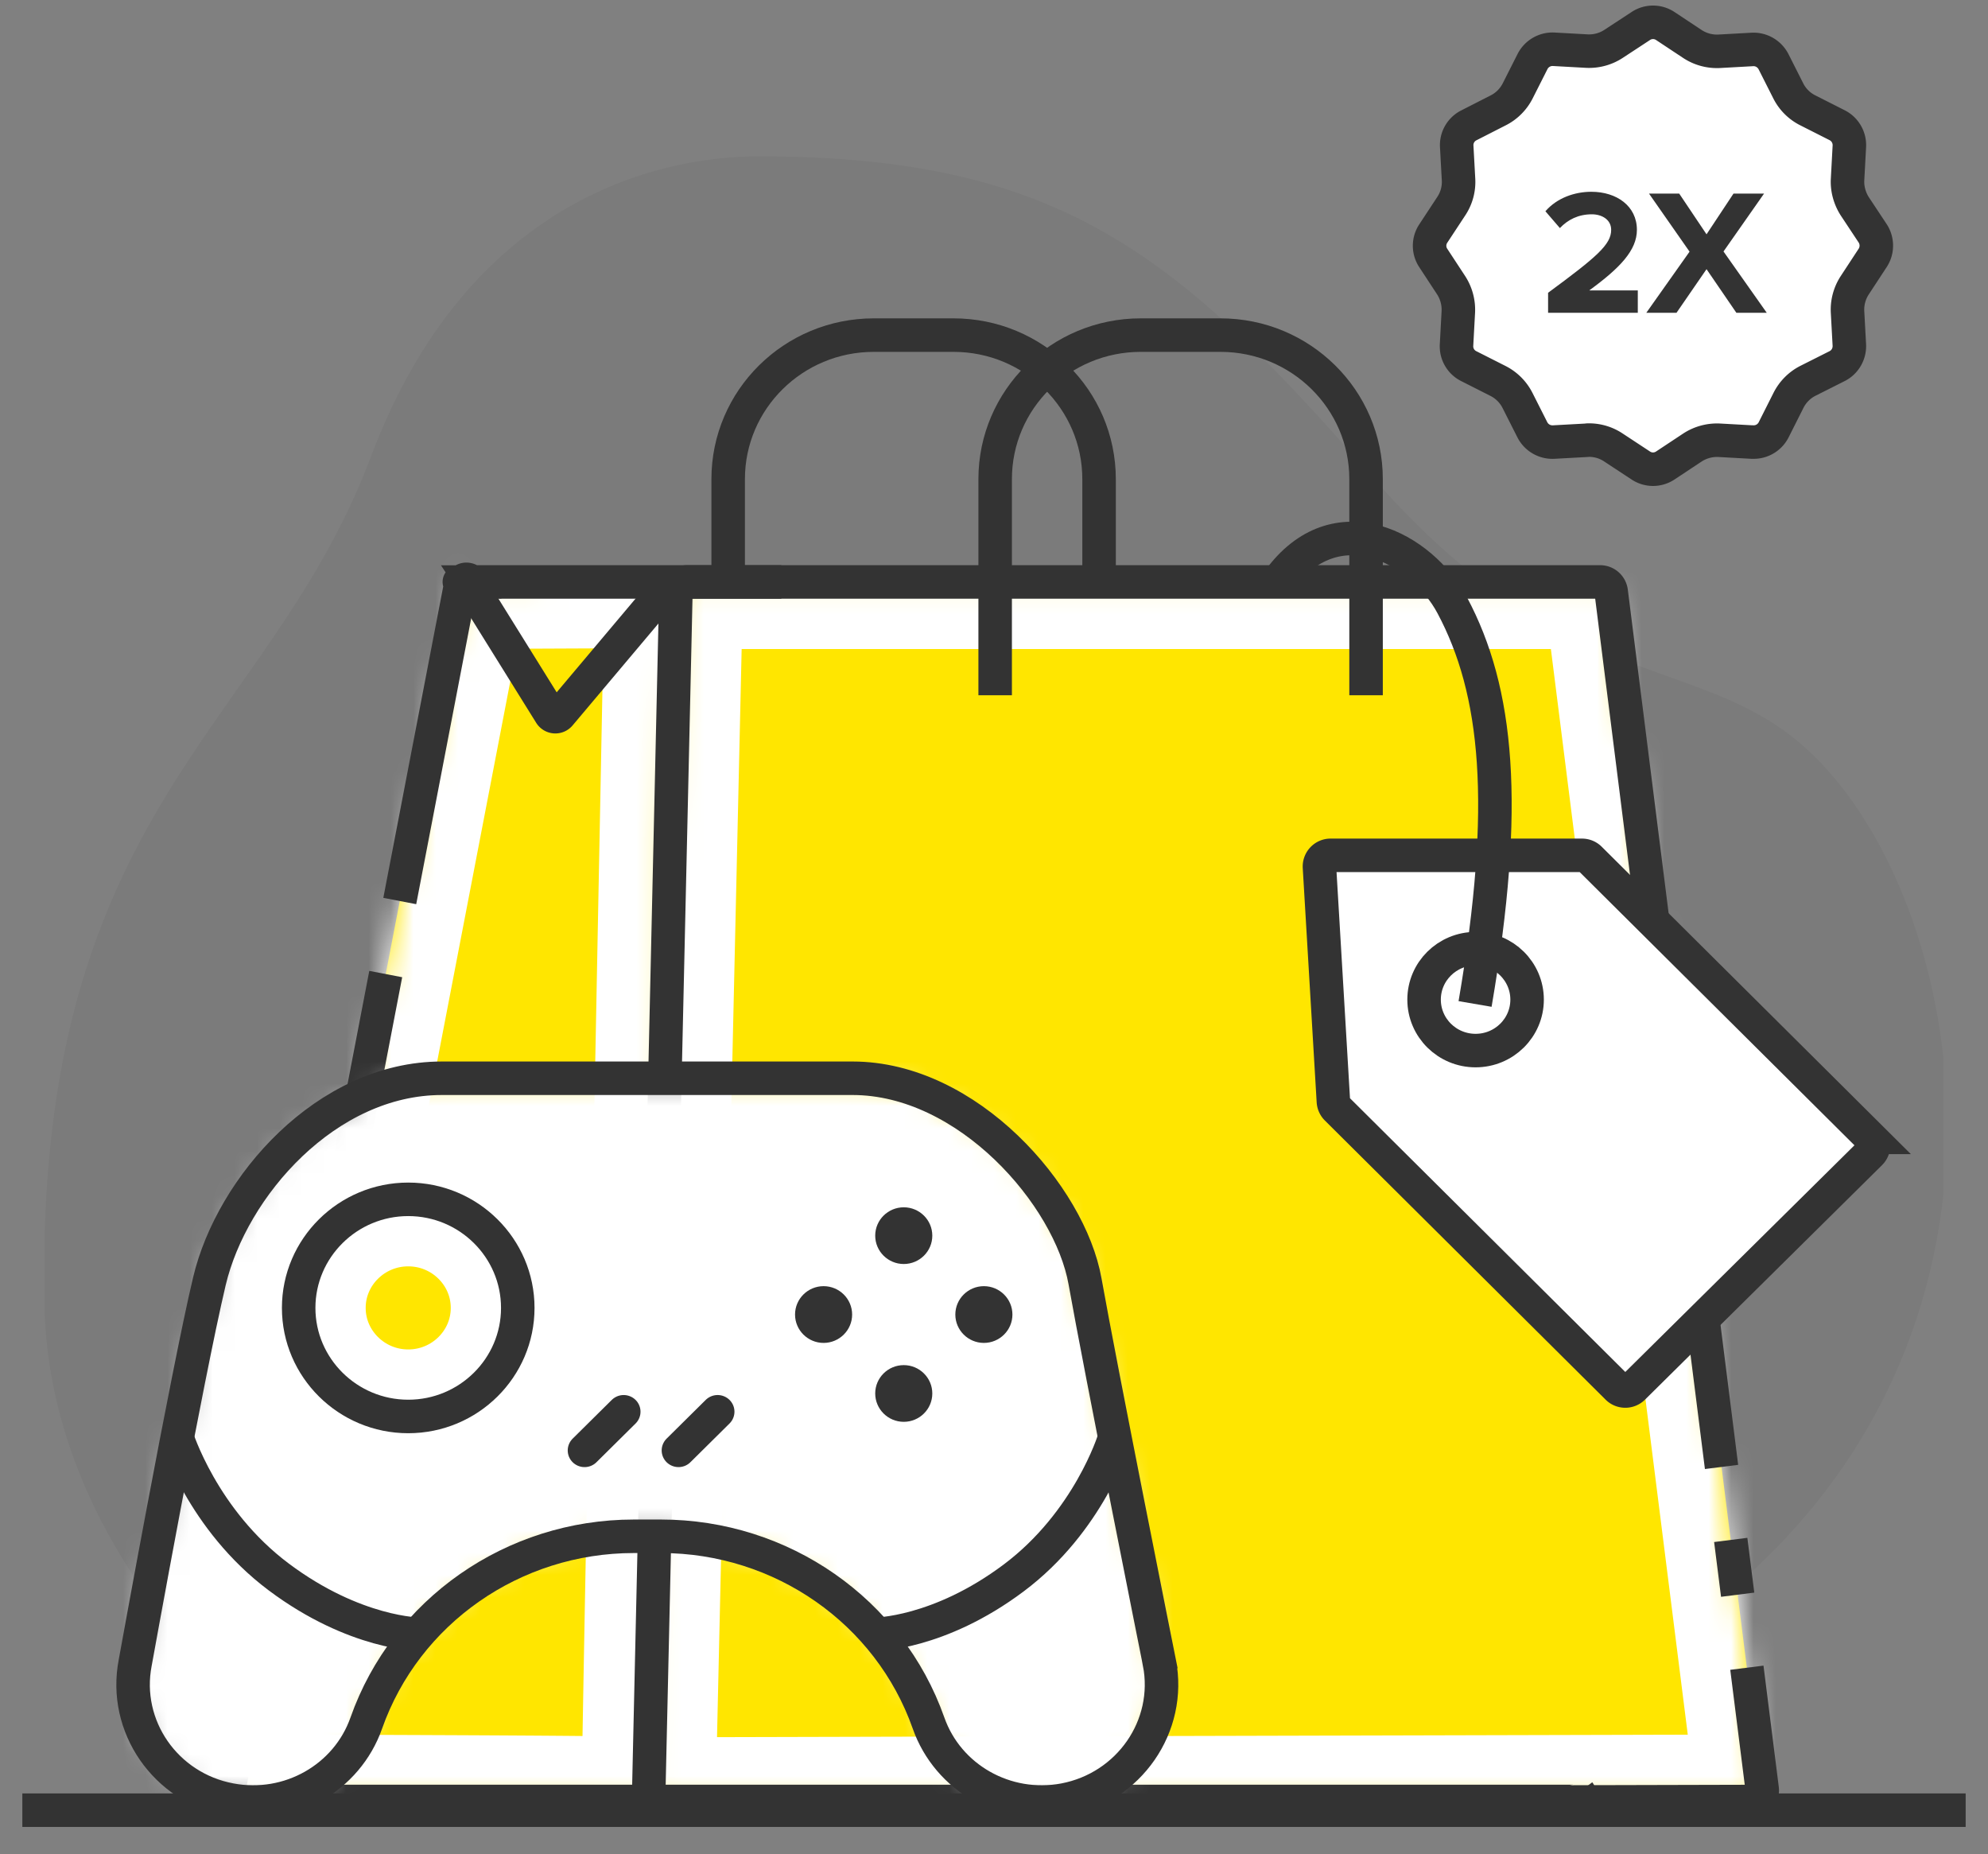 <svg xmlns="http://www.w3.org/2000/svg" fill="none" viewBox="0 0 89 83"><rect x="0" y="0" width="89" height="83" fill="#808080" stroke="none"/><path fill="#000" fill-opacity=".04" fill-rule="evenodd" d="M2 58.731v-3.45c.35-12.66 4.562-18.654 8.675-24.506 2.214-3.15 4.4-6.26 5.937-10.346C20.89 9.069 29.293 6.997 33.984 6.999c13.551.004 18.784 4.433 27.49 14.395 5.283 6.047 9.588 7.59 13.238 8.898 1.99.713 3.785 1.357 5.438 2.622 3.409 2.609 6.16 8.07 6.85 14.418v6.142c-.683 6.237-3.53 12.708-9.67 17.83-4.252 3.546-8.196 6.419-11.932 8.697H15.716C7.916 74.966 2.296 67.16 2 58.73z" clip-rule="evenodd"/><path stroke="#333" stroke-width="1.5" d="M32.599 31.119v-9.672c0-3.561 2.919-6.448 6.52-6.448h3.565c3.6 0 6.52 2.887 6.52 6.448v9.672"/><mask id="a" fill="#fff"><path fill-rule="evenodd" d="M10.199 80.376c0 .141.116.256.259.256 0 0 18.472.037 18.572.127-.03-.283 1.035-54.755 1.035-54.755l-8.97.041a.26.26 0 0 0-.43.002h-.095c-.021 0 .02.006.087.013a.3.3 0 0 0-.03.08L10.204 80.328l-.004.048zM20.657 26.06c.16.016.471.037.444-.006l-.006-.01-.43.003zm10.1-.013a.5.5 0 0 0-.5.489l-1.215 53.712a.5.5 0 0 0 .501.511l48.85-.124a.5.5 0 0 0 .495-.562L72.13 26.486a.5.5 0 0 0-.496-.438H30.757z" clip-rule="evenodd"/></mask><path fill="#FFE600" fill-rule="evenodd" d="M10.199 80.376c0 .141.116.256.259.256 0 0 18.472.037 18.572.127-.03-.283 1.035-54.755 1.035-54.755l-8.97.041a.26.26 0 0 0-.43.002h-.095c-.021 0 .02.006.087.013a.3.3 0 0 0-.03.08L10.204 80.328l-.004.048zM20.657 26.06c.16.016.471.037.444-.006l-.006-.01-.43.003zm10.1-.013a.5.5 0 0 0-.5.489l-1.215 53.712a.5.5 0 0 0 .501.511l48.85-.124a.5.5 0 0 0 .495-.562L72.13 26.486a.5.5 0 0 0-.496-.438H30.757z" clip-rule="evenodd"/><path fill="#fff" d="m10.458 80.632.006-3h-.006zm18.572.128-2.76-1.176-.003.007-.003.008zm1.035-54.756 3 .059.06-3.073-3.074.014zm-9.135-.067.554-2.948zm-.36.11v3h.014zm.057.094-2.946-.567zM10.204 80.329l2.946.566zm10.898-54.274 2.547-1.585zm9.156.482-3-.068zm-1.216 53.712-2.999-.068zm.501.51.008 3zm48.85-.123-.007-3zm.495-.563 2.977-.375zm-6.757-53.587-2.977.375zM10.459 77.633a2.743 2.743 0 0 1 2.74 2.744h-6a3.26 3.26 0 0 0 3.26 3.256zm20.575.894c-.44-.394-.883-.552-.97-.584a3 3 0 0 0-.882-.184 8 8 0 0 0-.266-.013 39 39 0 0 0-.656-.017c-.53-.01-1.27-.018-2.146-.026-1.753-.017-4.077-.03-6.393-.04a4038 4038 0 0 0-8.461-.028l-.587-.001h-.207l-.007 3-.006 3h.793a5357 5357 0 0 1 8.448.029c2.314.01 4.627.023 6.365.04.87.007 1.589.016 2.089.025q.379.008.547.014l.06.002s-.056-.003-.136-.014a3 3 0 0 1-.625-.155c-.086-.032-.528-.189-.966-.581zm-4.986 2.556c.004.036.012.102.026.185a3 3 0 0 0 2.687 2.481c1.426.129 2.293-.736 2.554-1.042.293-.344.435-.672.482-.785L26.265 79.6c.047-.113.19-.44.482-.784.261-.307 1.128-1.172 2.554-1.043a3 3 0 0 1 2.556 1.982 3 3 0 0 1 .156.682zm5.743.854a3 3 0 0 0-.756-3.41l-4.009 4.465a3 3 0 0 1-.755-3.407zm-1.725-55.932-3-.058v.039l-.003.117-.009.455-.033 1.73a77924 77924 0 0 0-.841 43.743 5391 5391 0 0 0-.142 8.024l-.008.726.005.137.013.165 5.965-.644c.023.206.017.42.017.274v-.104l.007-.465.029-1.765c.026-1.515.065-3.664.113-6.237.096-5.146.226-11.98.357-18.807l.517-26.659.01-.455.001-.117.001-.03v-.009zm-8.956 3.041 8.97-.04-.028-6-8.97.04zm-.734-.16a2.74 2.74 0 0 1-1.757-1.148l4.955-3.384a3.26 3.26 0 0 0-2.089-1.364zm2.783-1.168a2.74 2.74 0 0 1-2.783 1.168l1.11-5.896a3.26 3.26 0 0 0-3.312 1.389zm-2.574 1.33h.095l-.027-6h-.095zm.374-5.971.056.007a3 3 0 0 1 .223.042c.035.008.167.038.33.096a3 3 0 0 1 1.85 1.897 3 3 0 0 1-1.294 3.494c-.44.267-.842.35-.918.367-.25.055-.452.063-.481.065-.07.003-.126.004-.154.004v-6c-.03 0-.087 0-.16.004-.031.002-.234.01-.485.065-.076.017-.478.1-.919.368a3.001 3.001 0 0 0 1.35 5.56zm2.615 3.631a2.7 2.7 0 0 1-.326.867l-5.18-3.027c-.183.313-.315.66-.386 1.027zM13.151 80.896l10.423-54.188-5.892-1.133L7.26 79.763zm.05-.518q0 .262-.05.519L7.26 79.763a3.3 3.3 0 0 0-.058.615zm5.355-52.737a2.99 2.99 0 0 1 1.066-4.184c.527-.298 1.012-.348 1.035-.352a3 3 0 0 1 .353-.023c.02 0-.01-.001-.051-.005l-.601 5.97c.119.012.326.03.534.033.068.002.31.007.586-.031.05-.007.556-.063 1.096-.368a3.01 3.01 0 0 0 1.076-4.21zm.064.098-.064-.098 5.094-3.17-.076-.116zm2.06 1.31.43-.002-.027-6-.43.002zm2.569-1.473a3 3 0 0 1-.09.142l-4.985-3.34a3 3 0 0 0-.106.17zm10.009-.97a2.5 2.5 0 0 1-2.5 2.443v-6a3.5 3.5 0 0 0-3.499 3.42zm-1.216 53.71 1.216-53.71-5.999-.136-1.215 53.71zm-2.505-2.556a2.5 2.5 0 0 1 2.505 2.557l-5.998-.136a3.5 3.5 0 0 0 3.508 3.58zm48.85-.124-48.85.124.015 6 48.85-.124zm-2.474 2.813a2.5 2.5 0 0 1 2.474-2.813l.015 6a3.5 3.5 0 0 0 3.463-3.938zm-6.758-53.587 6.758 53.587 5.952-.75-6.757-53.588zm2.48 2.187a2.5 2.5 0 0 1-2.48-2.187l5.953-.75a3.5 3.5 0 0 0-3.472-3.063zm-40.876 0h40.877v-6H30.759z" mask="url(#a)"/><path stroke="#333" stroke-width="1.5" d="M70.684 80.223a.254.254 0 0 1-.054.358.26.26 0 0 1-.154.05H10.458a.257.257 0 0 1-.254-.303l7.065-36.73M34.98 26.047H20.57c-.073 0 .57.068.531.006a.259.259 0 0 0-.474.086l-2.73 14.19"/><path stroke="#333" stroke-width="1.5" d="M20.566 26.255a.259.259 0 0 1 .474-.086l3.601 5.787a.26.26 0 0 0 .42.03l4.732-5.618a.26.26 0 0 1 .407.012m46.871 39.279-4.94-39.175a.5.5 0 0 0-.496-.437H30.758a.5.5 0 0 0-.5.488l-1.215 53.711a.5.5 0 0 0 .5.512l48.85-.124a.5.5 0 0 0 .496-.563l-.684-5.425m-.722-5.72.31 2.452"/><path stroke="#333" stroke-width="1.5" d="M44.552 31.119v-9.672c0-3.561 2.919-6.448 6.52-6.448h3.565c3.6 0 6.52 2.887 6.52 6.448v9.672"/><path fill="#fff" fill-rule="evenodd" stroke="#333" stroke-width="1.5" d="M70.824 38.285a.5.5 0 0 1 .353.145l12.552 12.478a.5.5 0 0 1-.001.71L73.114 62.116a.5.5 0 0 1-.704 0L59.84 49.62a.5.5 0 0 1-.146-.325l-.623-10.481a.5.5 0 0 1 .499-.53z" clip-rule="evenodd"/><ellipse cx="66.06" cy="44.742" fill="#fff" stroke="#333" stroke-width="1.5" rx="2.306" ry="2.281"/><path stroke="#333" stroke-width="1.5" d="M57.227 26.002c2.587-3.582 6.432-1.453 7.79 1.095 2.038 3.823 2.548 8.92 1.02 17.84"/><path fill="#fff" d="m76.974 2.295 1.479-.082c.395-.02.765.196.946.55l.662 1.309c.192.379.501.685.881.872l1.31.663a1 1 0 0 1 .541.945l-.08 1.479c-.025.42.096.848.323 1.204l.808 1.22c.21.331.21.759-.008 1.09l-.8 1.22a2 2 0 0 0-.324 1.204l.081 1.478c.019.397-.197.768-.55.946l-1.309.662c-.38.19-.69.5-.88.881l-.663 1.309a.99.99 0 0 1-.946.542l-1.471-.081a2.02 2.02 0 0 0-1.204.323l-1.22.808a.99.99 0 0 1-1.092 0l-1.228-.808a1.97 1.97 0 0 0-1.1-.332c-.032 0-.064 0-.104.009l-1.48.08a1.01 1.01 0 0 1-.945-.55l-.663-1.308c-.191-.381-.5-.69-.88-.88l-1.31-.663a.99.99 0 0 1-.541-.945l.08-1.47a2.02 2.02 0 0 0-.323-1.205l-.8-1.22a.99.99 0 0 1 0-1.09l.808-1.228a1.96 1.96 0 0 0 .324-1.204l-.081-1.47a.99.99 0 0 1 .55-.946l1.3-.663c.38-.19.69-.5.881-.88l.663-1.309c.18-.354.55-.569.946-.55l1.479.081c.425.024.847-.089 1.204-.323l1.22-.8a.99.99 0 0 1 1.091 0l1.22.808c.358.234.78.347 1.205.324"/><path stroke="#333" stroke-linecap="round" stroke-linejoin="round" stroke-width="1.5" d="m78.445 19.787-1.47-.081a2.02 2.02 0 0 0-1.205.323l-1.22.808a.99.99 0 0 1-1.092 0l-1.228-.808a1.97 1.97 0 0 0-1.1-.331q-.045-.002-.104.008l-1.48.081a1.01 1.01 0 0 1-.945-.55l-.662-1.309a1.98 1.98 0 0 0-.881-.88l-1.31-.663a.99.99 0 0 1-.541-.945l.08-1.47a2.02 2.02 0 0 0-.323-1.205l-.8-1.22a.99.99 0 0 1 0-1.09l.808-1.228a1.96 1.96 0 0 0 .324-1.204l-.081-1.47a.99.99 0 0 1 .55-.946l1.3-.663c.381-.19.69-.5.882-.88l.662-1.309c.18-.354.55-.569.946-.55l1.479.082a2 2 0 0 0 1.204-.324l1.22-.8a.99.99 0 0 1 1.092 0l1.22.808a2 2 0 0 0 1.204.324l1.48-.082c.394-.02.764.196.945.55l.662 1.31c.192.378.502.684.881.871l1.31.663a1 1 0 0 1 .541.945l-.08 1.479c-.025.42.096.848.323 1.204l.808 1.22c.21.331.21.759-.008 1.09l-.8 1.22a2 2 0 0 0-.324 1.205l.081 1.478c.017.392-.195.763-.549.94l-1.3.654c-.378.19-.686.5-.877.88l-.665 1.32a1 1 0 0 1-.946.543"/><path fill="#333" d="M69.306 14v-.896c2.184-1.608 2.824-2.16 2.824-2.816 0-.464-.424-.696-.864-.696-.608 0-1.072.24-1.432.616l-.648-.752c.52-.6 1.312-.872 2.056-.872 1.136 0 2.04.64 2.04 1.704 0 .912-.752 1.704-2.136 2.712h2.176v1zm8.429 0-1.336-1.952L75.055 14h-1.352l1.936-2.736-1.816-2.6h1.352l1.224 1.824 1.208-1.824h1.368l-1.816 2.592L79.095 14z"/><mask id="b" fill="#fff"><path d="M51.905 74.417s-2.649-13.23-3.33-17.067c-.683-3.837-5.243-9.088-10.407-9.088H19.78c-5.162 0-9.4 4.84-10.406 9.088s-3.32 17.067-3.32 17.067c-.553 2.846 1.35 5.605 4.266 6.146 2.622.492 5.213-.975 6.08-3.445 1.764-4.997 6.573-8.355 11.973-8.355h1.222c5.4 0 10.21 3.358 11.973 8.355.867 2.47 3.46 3.937 6.08 3.445 2.898-.55 4.81-3.3 4.257-6.146"/></mask><path fill="#fff" stroke="#fff" stroke-width="6" d="M51.905 74.417s-2.649-13.23-3.33-17.067c-.683-3.837-5.243-9.088-10.407-9.088H19.78c-5.162 0-9.4 4.84-10.406 9.088s-3.32 17.067-3.32 17.067c-.553 2.846 1.35 5.605 4.266 6.146 2.622.492 5.213-.975 6.08-3.445 1.764-4.997 6.573-8.355 11.973-8.355h1.222c5.4 0 10.21 3.358 11.973 8.355.867 2.47 3.46 3.937 6.08 3.445 2.898-.55 4.81-3.3 4.257-6.146z" mask="url(#b)"/><mask id="c" fill="#fff"><path d="M23.18 58.541c0 2.68-2.2 4.859-4.904 4.859s-4.905-2.18-4.905-4.859 2.2-4.86 4.905-4.86 4.904 2.18 4.904 4.86"/></mask><path fill="#FFE600" stroke="#fff" stroke-width="6" d="M23.18 58.541c0 2.68-2.2 4.859-4.904 4.859s-4.905-2.18-4.905-4.859 2.2-4.86 4.905-4.86 4.904 2.18 4.904 4.86z" mask="url(#c)"/><path stroke="#333" stroke-width="1.5" d="M23.18 58.541c0 2.68-2.2 4.859-4.904 4.859s-4.905-2.18-4.905-4.859 2.2-4.86 4.905-4.86 4.904 2.18 4.904 4.86z"/><path stroke="#333" stroke-width="1.5" d="M51.905 74.417s-2.649-13.23-3.33-17.067c-.683-3.837-5.243-9.088-10.407-9.088H19.78c-5.162 0-9.4 4.84-10.406 9.088s-3.32 17.067-3.32 17.067c-.553 2.846 1.35 5.605 4.266 6.146 2.622.492 5.213-.975 6.08-3.445 1.764-4.997 6.573-8.355 11.973-8.355h1.222c5.4 0 10.21 3.358 11.973 8.355.867 2.47 3.46 3.937 6.08 3.445 2.898-.55 4.81-3.3 4.257-6.146z"/><path stroke="#333" stroke-width="1.5" d="M39.176 73.149s2.84 0 6.204-2.52c3.365-2.52 4.493-6.195 4.493-6.195m-31.08 8.714s-2.89 0-6.316-2.566-4.574-6.307-4.574-6.307"/><path fill="#333" d="M40.46 56.576c-.705 0-1.278-.57-1.278-1.27s.573-1.268 1.278-1.268 1.278.569 1.278 1.269-.573 1.269-1.278 1.269m0 7.064c-.705 0-1.278-.57-1.278-1.27s.573-1.268 1.278-1.268 1.278.569 1.278 1.269-.573 1.269-1.278 1.269m2.309-4.802c0-.7.573-1.27 1.278-1.27s1.278.57 1.278 1.27-.574 1.27-1.278 1.27-1.278-.57-1.278-1.27m-7.176 0c0-.7.573-1.27 1.278-1.27s1.278.57 1.278 1.27-.574 1.27-1.278 1.27-1.278-.57-1.278-1.27"/><path stroke="#333" stroke-linecap="round" stroke-width="1.5" d="M.75-.75h2.464" transform="scale(1.005 .995)rotate(-45 93.06 1.721)"/><path stroke="#333" stroke-linecap="round" stroke-width="1.5" d="M.75-.75h2.464" transform="scale(1.005 .995)rotate(-45 95.152 -3.331)"/><path stroke="#333" stroke-width="1.5" d="M88 81.022H1"/></svg>